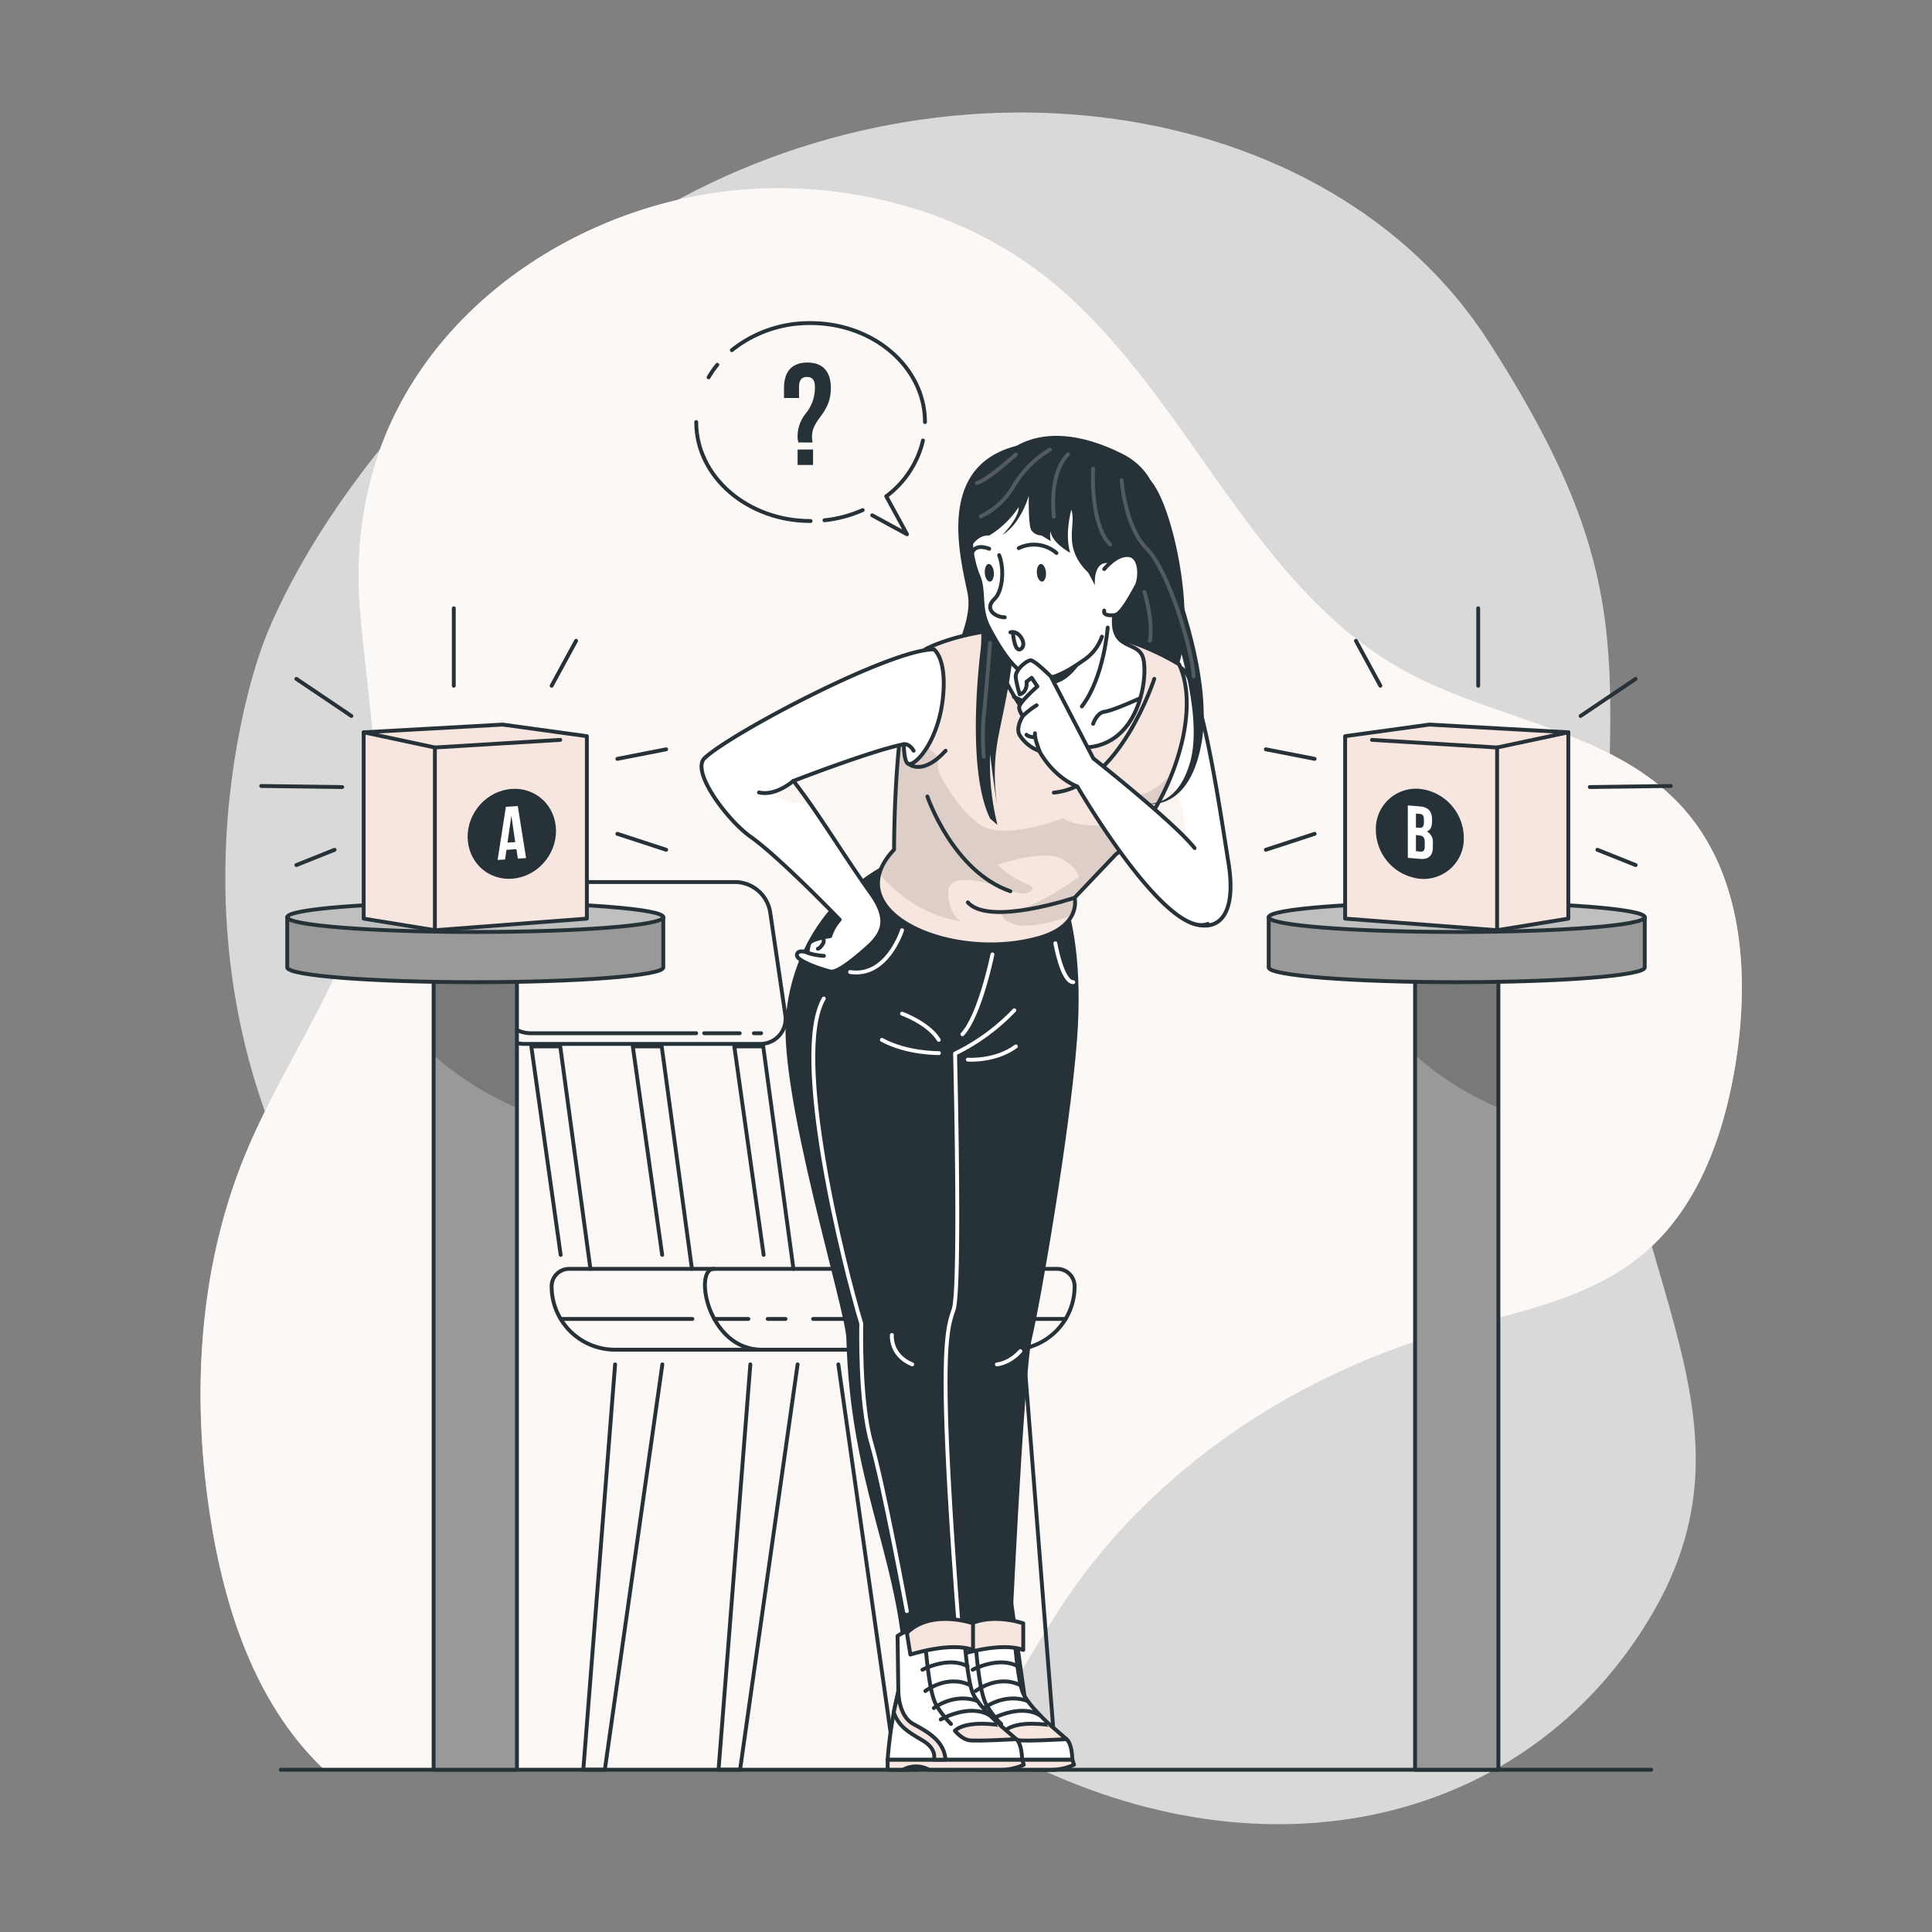 <?xml version="1.0" encoding="UTF-8"?>
<svg xmlns="http://www.w3.org/2000/svg" xmlns:xlink="http://www.w3.org/1999/xlink" viewBox="0 0 500 500">
  <rect x="0" y="0" width="500" height="500" fill="#808080" stroke="none"/>
  <defs>
    <clipPath id="freepik--clip-path--inject-67">
      <path d="M308.76,239c-3.54-1.22-5.77-8.51-7.48-16.41-1.18-5.47-2.12-11.23-3.07-15.47a30.26,30.26,0,0,0-1.41-4.87l8.7-29.45c5.33,2,10.43,38.13,12.45,50.63C320,236.3,315.71,241.32,308.76,239Z" style="fill:#fff;stroke:#263238;stroke-linecap:round;stroke-linejoin:round"></path>
    </clipPath>
    <clipPath id="freepik--clip-path-2--inject-67">
      <path d="M231.39,219.87s-.17-44.61,8.1-51.84c0,0,12.65-7.19,36.91-5.3a66.4,66.4,0,0,1,28.75,9.2c6.77,14.53-5.08,41.52-16.3,49.1l-10.74,11.3S280,239.51,269,242.7C246.41,249.23,216.06,236.06,231.39,219.87Z" style="fill:#F6E6DF;stroke:#263238;stroke-linecap:round;stroke-linejoin:round"></path>
    </clipPath>
    <clipPath id="freepik--clip-path-3--inject-67">
      <path d="M244,180.87c-1.19,10.5-6.53,16.87-8.7,16.88-1.42,0-1.39-5.14-1.39-5.14-4.8.9-14.68,4.34-21.46,6.82l-.6.22c-2.15.79-3.95,1.47-5.1,1.91l-.88.33-.52.2c1.51,2,3,4,4.39,6,5.24,7.5,10,15.25,15.69,23.2,4.66,6.55,3,9.9,0,13,0,0-8.11,7.7-10.48,7.14s-8.91-2.73-8.71-4.31,2.77-.6,2.77-.6a8.63,8.63,0,0,1,.4-2.23c.39-1.33,5.45-2,5.45-2a11.75,11.75,0,0,1,2.45-4.28s-15.58-16.21-23.17-21.55c-5.59-3.94-15.51-16.77-11.76-20.3,7-6.52,48.17-28.21,59.35-28.1C241.7,168.11,245.16,170.37,244,180.87Z" style="fill:#fff;stroke:#263238;stroke-linecap:round;stroke-linejoin:round"></path>
    </clipPath>
    <clipPath id="freepik--clip-path-4--inject-67">
      <rect x="366.22" y="251.56" width="21.56" height="206.44" style="fill:#999;stroke:#263238;stroke-linecap:round;stroke-linejoin:round"></rect>
    </clipPath>
    <clipPath id="freepik--clip-path-5--inject-67">
      <rect x="112.22" y="251.56" width="21.56" height="206.44" style="fill:#999;stroke:#263238;stroke-linecap:round;stroke-linejoin:round"></rect>
    </clipPath>
  </defs>
  <g id="freepik--background-simple--inject-67">
    <path d="M67.93,167.09s-27.88,72,11.3,144.5S199.11,422.39,263.7,455.14s131.66,16.8,163.53-36.84-11.84-91.93-11.9-168.42,11.45-96.74-30-161.36-143.06-78.93-219.9-31S67.93,167.09,67.93,167.09Z" style="fill:#fff;opacity:0.7"></path>
    <path d="M435.41,208.93c-18.19-20.12-48.67-22.37-72.37-35.56-40.79-22.7-56.6-74.39-93.71-102.71-23.43-17.88-55.09-24.81-83.4-20.89-40.19,5.56-78,32.5-89.36,72a99.81,99.81,0,0,0-3.44,35.41c1.82,23.55,6.88,47.4,2.1,70.53-5.26,25.5-21.85,47-31.76,71.09-12.34,30-14,63.61-8.76,95.58,3.6,21.82,10.77,43.85,25.76,60.11,1.13,1.23,2.31,2.4,3.51,3.55H247.59c10.26-13.09,18-28.58,27.07-42.32,22.72-34.59,59.1-59.25,98.83-70.81,17.8-5.18,37.08-8.27,51.38-20.06,14.72-12.14,21.48-31.5,24.41-50.35C452.82,251.64,450.9,226.06,435.41,208.93Z" style="fill:#F6E6DF"></path>
    <path d="M435.41,208.93c-18.19-20.12-48.67-22.37-72.37-35.56-40.79-22.7-56.6-74.39-93.71-102.71-23.43-17.88-55.09-24.81-83.4-20.89-40.19,5.56-78,32.5-89.36,72a99.81,99.81,0,0,0-3.44,35.41c1.82,23.55,6.88,47.4,2.1,70.53-5.26,25.5-21.85,47-31.76,71.09-12.34,30-14,63.61-8.76,95.58,3.6,21.82,10.77,43.85,25.76,60.11,1.13,1.23,2.31,2.4,3.51,3.55H247.59c10.26-13.09,18-28.58,27.07-42.32,22.72-34.59,59.1-59.25,98.83-70.81,17.8-5.18,37.08-8.27,51.38-20.06,14.72-12.14,21.48-31.5,24.41-50.35C452.82,251.64,450.9,226.06,435.41,208.93Z" style="fill:#fff;opacity:0.7"></path>
  </g>
  <g id="freepik--Chair--inject-67">
    <polyline points="206.42 353.1 191.53 458 185.96 458 194.19 353.1" style="fill:none;stroke:#263238;stroke-linecap:round;stroke-linejoin:round"></polyline>
    <polyline points="252.96 353.1 267.85 458 273.42 458 265.19 353.1" style="fill:none;stroke:#263238;stroke-linecap:round;stroke-linejoin:round"></polyline>
    <polyline points="171.42 353.1 156.53 458 150.96 458 159.19 353.1" style="fill:none;stroke:#263238;stroke-linecap:round;stroke-linejoin:round"></polyline>
    <polyline points="216.96 353.1 231.85 458 237.42 458 229.19 353.1" style="fill:none;stroke:#263238;stroke-linecap:round;stroke-linejoin:round"></polyline>
    <path d="M261.72,349.3H159.15a16.39,16.39,0,0,1-16.39-16.39h0a4.53,4.53,0,0,1,4.53-4.53h126.3a4.52,4.52,0,0,1,4.52,4.53h0A16.39,16.39,0,0,1,261.72,349.3Z" style="fill:none;stroke:#263238;stroke-linecap:round;stroke-linejoin:round"></path>
    <line x1="145.1" y1="341.34" x2="179.18" y2="341.34" style="fill:none;stroke:#263238;stroke-linecap:round;stroke-linejoin:round"></line>
    <path d="M184.73,328.38c-5.28,0-1.59,20.92,12.39,20.92" style="fill:none;stroke:#263238;stroke-linecap:round;stroke-linejoin:round"></path>
    <line x1="184.87" y1="341.34" x2="193.68" y2="341.34" style="fill:none;stroke:#263238;stroke-linecap:round;stroke-linejoin:round"></line>
    <line x1="198.69" y1="341.34" x2="203.29" y2="341.34" style="fill:none;stroke:#263238;stroke-linecap:round;stroke-linejoin:round"></line>
    <line x1="210.44" y1="341.34" x2="275.78" y2="341.34" style="fill:none;stroke:#263238;stroke-linecap:round;stroke-linejoin:round"></line>
    <polyline points="145.1 324.76 137.5 270.81 144.99 270.81 152.8 328.38" style="fill:none;stroke:#263238;stroke-linecap:round;stroke-linejoin:round"></polyline>
    <polyline points="171.37 324.76 163.77 270.81 171.25 270.81 179.07 328.38" style="fill:none;stroke:#263238;stroke-linecap:round;stroke-linejoin:round"></polyline>
    <polyline points="197.63 324.76 190.04 270.81 197.52 270.81 205.34 328.38" style="fill:none;stroke:#263238;stroke-linecap:round;stroke-linejoin:round"></polyline>
    <path d="M196.62,270.16H135.5a9.26,9.26,0,0,1-8.86-7.72L122.74,236a6.51,6.51,0,0,1,6.59-7.73h61.11a9.28,9.28,0,0,1,8.87,7.73l3.9,26.49A6.51,6.51,0,0,1,196.62,270.16Z" style="fill:none;stroke:#263238;stroke-linecap:round;stroke-linejoin:round"></path>
    <line x1="195.1" y1="267.4" x2="196.98" y2="267.4" style="fill:none;stroke:#263238;stroke-linecap:round;stroke-linejoin:round"></line>
    <line x1="182.24" y1="267.4" x2="191.44" y2="267.4" style="fill:none;stroke:#263238;stroke-linecap:round;stroke-linejoin:round"></line>
    <path d="M126.24,239.7l3.14,20.82a8.09,8.09,0,0,0,8,6.88h42.79" style="fill:none;stroke:#263238;stroke-linecap:round;stroke-linejoin:round"></path>
    <line x1="125.5" y1="234.8" x2="125.88" y2="237.37" style="fill:none;stroke:#263238;stroke-linecap:round;stroke-linejoin:round"></line>
    <line x1="72.66" y1="458" x2="427.34" y2="458" style="fill:none;stroke:#263238;stroke-linecap:round;stroke-linejoin:round"></line>
  </g>
  <g id="freepik--speech-bubble--inject-67">
    <path d="M206.64,114.51a4.86,4.86,0,0,1-.23-1.61,9.3,9.3,0,0,1,2.14-5.91,10.58,10.58,0,0,0,2.35-6.85c0-1.87-.75-2.58-2.05-2.58s-2.06.71-2.06,2.58V103H202.9v-2.58c0-4.2,2-6.59,6.06-6.59s6.06,2.39,6.06,6.59c0,2.8-.75,4.82-2.77,7.52-1.61,2.17-2.1,3.44-2.1,5.12a6.58,6.58,0,0,0,.15,1.46Zm3.78,1.83v4h-4v-4Z" style="fill:#263238"></path>
    <path d="M225.73,133.36l9,4.91-5.37-9.83A25.09,25.09,0,0,0,238.86,114" style="fill:none;stroke:#263238;stroke-linecap:round;stroke-linejoin:round"></path>
    <path d="M213.37,134.65a33.25,33.25,0,0,0,9.89-2.64" style="fill:none;stroke:#263238;stroke-linecap:round;stroke-linejoin:round"></path>
    <path d="M180.18,109.23c0,14.14,13.25,25.61,29.6,25.61" style="fill:none;stroke:#263238;stroke-linecap:round;stroke-linejoin:round"></path>
    <path d="M185.64,94.41a25.43,25.43,0,0,0-2.26,3.24" style="fill:none;stroke:#263238;stroke-linecap:round;stroke-linejoin:round"></path>
    <path d="M239.38,109.23c0-14.14-13.25-25.61-29.6-25.61a32.07,32.07,0,0,0-20.38,7" style="fill:none;stroke:#263238;stroke-linecap:round;stroke-linejoin:round"></path>
  </g>
  <g id="freepik--Character--inject-67">
    <path d="M244.22,217.87c-28.42,7.28-39.31,27.82-40.8,45.1-1.79,20.83,15.42,75.93,15.62,83.41,1,37.05,12.66,54.91,14.76,83.15h27.73s3.41-74.64,5.51-83.15,9.91-53.65,11.7-77.46c2.81-37.42-9.73-49.21-9.73-49.21C257,209.69,244.22,217.87,244.22,217.87Z" style="fill:#263238"></path>
    <path d="M262.5,261.46a53.49,53.49,0,0,1-15.33,11.2s1.52,60.72-.38,66.26-4.29,11.9,2,90.61" style="fill:none;stroke:#fff;stroke-linecap:round;stroke-linejoin:round"></path>
    <path d="M245.29,423.38s5.54-3.95,17-3.16c0,0,.83,13.75,2.39,17.75s9.79,10.93,11.31,12.12,1.53,5.34,1.53,5.34H242.72a109.78,109.78,0,0,1,2.77-17.66Z" style="fill:#fff"></path>
    <path d="M245.29,423.38s5.54-3.95,17-3.16c0,0,.83,13.75,2.39,17.75s9.79,10.93,11.31,12.12,1.53,5.34,1.53,5.34H242.72a109.78,109.78,0,0,1,2.77-17.66Z" style="fill:none;stroke:#263238;stroke-linecap:round;stroke-linejoin:round"></path>
    <path d="M252.48,425.16s.82,12.66,2.78,16a23.13,23.13,0,0,0,3.86,5" style="fill:none;stroke:#263238;stroke-linecap:round;stroke-linejoin:round"></path>
    <path d="M260.12,447.91s1.75,2.18,3.7,2.47,12.18-.29,12.18-.29l-4.17-3.61S263.29,445,260.12,447.91Z" style="fill:#F6E6DF;stroke:#263238;stroke-linecap:round;stroke-linejoin:round"></path>
    <path d="M256.46,445s7.43-4.27,12.72-1.05" style="fill:none;stroke:#263238;stroke-linecap:round;stroke-linejoin:round"></path>
    <path d="M254.67,442.05s5.19-4.05,11.3-1.83" style="fill:none;stroke:#263238;stroke-linecap:round;stroke-linejoin:round"></path>
    <path d="M252.48,437.64s5.57-4.34,11.45-1.58" style="fill:none;stroke:#263238;stroke-linecap:round;stroke-linejoin:round"></path>
    <path d="M251.72,432.13s6.76-3.64,11.69-.88" style="fill:none;stroke:#263238;stroke-linecap:round;stroke-linejoin:round"></path>
    <path d="M242.72,455.43V458h4a7,7,0,0,1,6.7,0h18.79a13.67,13.67,0,0,0,5.74-1.29l-.4-1.28Z" style="fill:#F6E6DF;stroke:#263238;stroke-linecap:round;stroke-linejoin:round"></path>
    <path d="M247.7,422.59l.9,5.61s10.45-3.39,16.22-1.19v-6.89S254.07,416.33,247.7,422.59Z" style="fill:#F6E6DF;stroke:#263238;stroke-linecap:round;stroke-linejoin:round"></path>
    <path d="M245.49,437.77s0,6.26,3.79,8.35,8,4.31,8.44,9.28l-3.05,0s1-2.7-2.95-5-6.11-3.67-7.43-7.23Z" style="fill:#F6E6DF;stroke:#263238;stroke-linecap:round;stroke-linejoin:round"></path>
    <path d="M232.29,423.38s5.54-3.95,17-3.16c0,0,.83,13.75,2.39,17.75s9.79,10.93,11.31,12.12,1.53,5.34,1.53,5.34H229.72a109.78,109.78,0,0,1,2.77-17.66Z" style="fill:#fff"></path>
    <path d="M232.29,423.38s5.54-3.95,17-3.16c0,0,.83,13.75,2.39,17.75s9.79,10.93,11.31,12.12,1.53,5.34,1.53,5.34H229.72a109.78,109.78,0,0,1,2.77-17.66Z" style="fill:none;stroke:#263238;stroke-linecap:round;stroke-linejoin:round"></path>
    <path d="M239.48,425.16s.82,12.66,2.78,16a23.13,23.13,0,0,0,3.86,5" style="fill:none;stroke:#263238;stroke-linecap:round;stroke-linejoin:round"></path>
    <path d="M247.12,447.91s1.75,2.18,3.7,2.47,12.18-.29,12.18-.29l-4.17-3.61S250.29,445,247.12,447.91Z" style="fill:#F6E6DF;stroke:#263238;stroke-linecap:round;stroke-linejoin:round"></path>
    <path d="M243.46,445s7.43-4.27,12.72-1.05" style="fill:none;stroke:#263238;stroke-linecap:round;stroke-linejoin:round"></path>
    <path d="M241.67,442.05s5.19-4.05,11.3-1.83" style="fill:none;stroke:#263238;stroke-linecap:round;stroke-linejoin:round"></path>
    <path d="M239.48,437.64s5.57-4.34,11.45-1.58" style="fill:none;stroke:#263238;stroke-linecap:round;stroke-linejoin:round"></path>
    <path d="M238.72,432.13s6.76-3.64,11.69-.88" style="fill:none;stroke:#263238;stroke-linecap:round;stroke-linejoin:round"></path>
    <path d="M229.72,455.43V458h4a7,7,0,0,1,6.7,0h18.79a13.67,13.67,0,0,0,5.74-1.29l-.4-1.28Z" style="fill:#F6E6DF;stroke:#263238;stroke-linecap:round;stroke-linejoin:round"></path>
    <path d="M234.7,422.59l.9,5.61s10.45-3.39,16.22-1.19v-6.89S241.07,416.33,234.7,422.59Z" style="fill:#F6E6DF;stroke:#263238;stroke-linecap:round;stroke-linejoin:round"></path>
    <path d="M232.49,437.77s0,6.26,3.79,8.35,8,4.31,8.44,9.28l-3.05,0s1-2.7-2.95-5-6.11-3.67-7.43-7.23Z" style="fill:#F6E6DF;stroke:#263238;stroke-linecap:round;stroke-linejoin:round"></path>
    <path d="M213.2,258.42c-8.49,14.5,5.22,69.36,9.7,84.13,0,0-.54,20.15,2.63,31s9.17,43.41,9.17,43.41" style="fill:none;stroke:#fff;stroke-linecap:round;stroke-linejoin:round"></path>
    <path d="M258,353.1s3.07-.14,6.07-3.43" style="fill:none;stroke:#fff;stroke-linecap:round;stroke-linejoin:round"></path>
    <path d="M230.82,345.49s-.53,5.24,5.27,7.61" style="fill:none;stroke:#fff;stroke-linecap:round;stroke-linejoin:round"></path>
    <path d="M250.48,274.24s7.07.53,12.43-3.43" style="fill:none;stroke:#fff;stroke-linecap:round;stroke-linejoin:round"></path>
    <path d="M233.45,262.33s6.86,2.46,9.5,6.79" style="fill:none;stroke:#fff;stroke-linecap:round;stroke-linejoin:round"></path>
    <path d="M243,272.54s-8.18.16-14.77-3.42" style="fill:none;stroke:#fff;stroke-linecap:round;stroke-linejoin:round"></path>
    <path d="M256.84,247s-3.24,15.92-7.78,20.67" style="fill:none;stroke:#fff;stroke-linecap:round;stroke-linejoin:round"></path>
    <path d="M233.45,240.74s-3.86,12.32-13.45,10.82" style="fill:none;stroke:#fff;stroke-linecap:round;stroke-linejoin:round"></path>
    <path d="M273.12,244.11s1.74,10.06,4.64,10.08" style="fill:none;stroke:#fff;stroke-linecap:round;stroke-linejoin:round"></path>
    <path d="M308.76,239c-3.54-1.22-5.77-8.51-7.48-16.41-1.18-5.47-2.12-11.23-3.07-15.47a30.26,30.26,0,0,0-1.41-4.87l8.7-29.45c5.33,2,10.43,38.13,12.45,50.63C320,236.3,315.71,241.32,308.76,239Z" style="fill:#fff"></path>
    <g style="clip-path:url(#freepik--clip-path--inject-67)">
      <path d="M306,219.92a4.42,4.42,0,0,1-4.69,2.62c-1.18-5.47-2.12-11.23-3.07-15.47l4-7.32S309.13,213.2,306,219.92Z" style="fill:#F6E6DF;opacity:0.4"></path>
    </g>
    <path d="M308.76,239c-3.54-1.22-5.77-8.51-7.48-16.41-1.18-5.47-2.12-11.23-3.07-15.47a30.26,30.26,0,0,0-1.41-4.87l8.7-29.45c5.33,2,10.43,38.13,12.45,50.63C320,236.3,315.71,241.32,308.76,239Z" style="fill:none;stroke:#263238;stroke-linecap:round;stroke-linejoin:round"></path>
    <path d="M297.74,124.3c5.88,6.53,12.21,36.37,6.78,49.21s-52.27,10.31-57,4.88,4.7-15.65,2.89-24.83-8.39-32.86,12.72-38.19A36.81,36.81,0,0,1,297.74,124.3Z" style="fill:#263238"></path>
    <path d="M231.39,219.87s-.17-44.61,8.1-51.84c0,0,12.65-7.19,36.91-5.3a66.4,66.4,0,0,1,28.75,9.2c6.77,14.53-5.08,41.52-16.3,49.1l-10.74,11.3S280,239.51,269,242.7C246.41,249.23,216.06,236.06,231.39,219.87Z" style="fill:#F6E6DF"></path>
    <g style="clip-path:url(#freepik--clip-path-2--inject-67)">
      <path d="M303.39,200c-3.53,9.15-9.11,17.36-14.54,21l-10.74,11.3a6.92,6.92,0,0,1-.77,4.67c-18,6.34-18.25-1-18.25-1,6.49,1,20.06-9,20.06-9s.11-2.17-4.48-4.72-16.53,1.56-16.53,1.56c5.77,5.54,10.64,4.94,8.64,6.78s-7.79-1-7.79-1-13.35-4.76-13.55,1,3.15,7.86,3.15,7.86a34.27,34.27,0,0,1-21-12.45,15,15,0,0,1,3.8-6.2,279.11,279.11,0,0,1,1.92-32.37L243,196c-.71.64,0,3.95,0,3.95s4.47,9.26,10.66,13.5,21.5-1.67,21.5-1.67c4.34,2.57,10.63,1.67,10.63,1.67l3.11-8.35C296.08,208.82,303,200.43,303.39,200Z" style="fill-opacity:0.7;opacity:0.15"></path>
    </g>
    <path d="M231.39,219.87s-.17-44.61,8.1-51.84c0,0,12.65-7.19,36.91-5.3a66.4,66.4,0,0,1,28.75,9.2c6.77,14.53-5.08,41.52-16.3,49.1l-10.74,11.3S280,239.51,269,242.7C246.41,249.23,216.06,236.06,231.39,219.87Z" style="fill:none;stroke:#263238;stroke-linecap:round;stroke-linejoin:round"></path>
    <path d="M255.87,162.3c-.72,4.88,9.23,29.09,21.34,30.92,17.51,2.66,20.19-18.24,18.57-23.12s-9.78-.94-6.93-13.92S255.87,162.3,255.87,162.3Z" style="fill:#fff;stroke:#263238;stroke-linecap:round;stroke-linejoin:round"></path>
    <path d="M251.29,148.25s3.49,11.75,2.5,19.86-3.14,32.35,2.45,43.74l1.9,1.63a65.72,65.72,0,0,1-1.9-18.27s1.09,9.23,1.9,13.39a50.77,50.77,0,0,1,0-16.64c1.53-8.86,6.23-25.5,3.34-36.9S251.29,148.25,251.29,148.25Z" style="fill:#263238"></path>
    <path d="M302.36,146s11.95,28.07,8.57,46.47-14.75,15.44-14.75,15.44,8.46,1.71,11.9-10.94-4.66-35.64-4.66-35.64Z" style="fill:#263238"></path>
    <path d="M281.55,168.11s-2.9,6.67-7.51,8.47-7.16,1.07-9.2-4.23S281.55,168.11,281.55,168.11Z" style="fill:#263238"></path>
    <path d="M285.17,164.77a12,12,0,0,1-4.82,6.15c-10.92,7.69-16.34,6.93-24.48-8.62-2.49-4.76-1.05-9.28-2.62-13.05-4.16-9.94-1.21-21,4.19-26.8,13.25-14.32,35.31-6.54,38.58,8.68,2.08,9.67-2.15,15.46-5.74,22.73" style="fill:#fff;stroke:#263238;stroke-linecap:round;stroke-linejoin:round"></path>
    <path d="M263.65,141.86a8.93,8.93,0,0,1,9.76,1.25" style="fill:none;stroke:#263238;stroke-linecap:round;stroke-linejoin:round"></path>
    <path d="M258.58,143.67c1.45,3.71.85,9.42-1.17,11.3-2.91,2.7.27,4.79,2.62,4.79" style="fill:none;stroke:#263238;stroke-linecap:round;stroke-linejoin:round"></path>
    <path d="M270.7,148.17c.09,1.26-.38,2.32-1,2.36s-1.27-.94-1.36-2.2.38-2.32,1-2.37S270.61,146.9,270.7,148.17Z" style="fill:#263238"></path>
    <path d="M257.21,148.17c.09,1.26-.37,2.32-1,2.36s-1.27-.94-1.35-2.2.37-2.32,1-2.37S257.13,146.9,257.21,148.17Z" style="fill:#263238"></path>
    <path d="M251.56,143.11s.62-2.55,4.45-1.09" style="fill:none;stroke:#263238;stroke-linecap:round;stroke-linejoin:round"></path>
    <path d="M261.48,163.65c2.17-.72,4.43,3,2.8,4.25s-2.08-3.61-2.08-3.61" style="fill:none;stroke:#263238;stroke-linecap:round;stroke-linejoin:round"></path>
    <path d="M275.86,130.16c4.63,3.47-2.45,10.13,5.81,18.09l1.69,3.2s-.61-6.55,3.86-5.66S290.28,161,290.28,161l4.54-6.51s14.41-27.76-4.54-37.14c-22.91-11.33-31.89,2.05-31.89,2.05-10.24,5.91-11.06,17.3-6.39,26,0,0-1.16-7.18,1.79-13C256.24,127.63,267,123.57,275.86,130.16Z" style="fill:#263238"></path>
    <path d="M285.77,147.28s3.14-4,6.39-3.61,3,6.21,1.93,8.05-3.86,7.38-5.67,7.5-2.89-.12-2.65-1.2" style="fill:#fff;stroke:#263238;stroke-linecap:round;stroke-linejoin:round"></path>
    <path d="M278.06,129.08s-2.9,7.92-1.09,14c0,0-4.7-2.58-5.06-5.47,0,0-.32.22,0,2.41l-2.41-1.45a3.21,3.21,0,0,1-2.66-1.46c-.72-1.43-.6-8.79-.6-8.79s-2,7.23-6.82,10.1c0,0,4.23-4.15,4.23-7.2A24.1,24.1,0,0,1,256,138.6s-2.68-.46-4.72,3c0,0-4.77-9.84,2.5-15.39S278.06,129.08,278.06,129.08Z" style="fill:#263238"></path>
    <path d="M286.67,162.41s-.9,12.82-6.69,20.42" style="fill:none;stroke:#263238;stroke-linecap:round;stroke-linejoin:round"></path>
    <path d="M262.4,180.35s8,3.66,10,4.29a5,5,0,0,1,2.75,2.68" style="fill:none;stroke:#263238;stroke-linecap:round;stroke-linejoin:round"></path>
    <path d="M294.82,180.81s-6.87,3.13-8.92,3.37-3,3.14-3,3.14" style="fill:none;stroke:#263238;stroke-linecap:round;stroke-linejoin:round"></path>
    <path d="M269.5,175.69s5.42,4.51,6.51,7.65" style="fill:none;stroke:#263238;stroke-linecap:round;stroke-linejoin:round"></path>
    <path d="M244,180.87c-1.19,10.5-6.53,16.87-8.7,16.88-1.42,0-1.39-5.14-1.39-5.14-4.8.9-14.68,4.34-21.46,6.82l-.6.22c-2.15.79-3.95,1.47-5.1,1.91l-.88.33-.52.2c1.51,2,3,4,4.39,6,5.24,7.5,10,15.25,15.69,23.2,4.66,6.55,3,9.9,0,13,0,0-8.11,7.7-10.48,7.14s-8.91-2.73-8.71-4.31,2.77-.6,2.77-.6a8.63,8.63,0,0,1,.4-2.23c.39-1.33,5.45-2,5.45-2a11.75,11.75,0,0,1,2.45-4.28s-15.58-16.21-23.17-21.55c-5.59-3.94-15.51-16.77-11.76-20.3,7-6.52,48.17-28.21,59.35-28.1C241.7,168.11,245.16,170.37,244,180.87Z" style="fill:#fff"></path>
    <g style="clip-path:url(#freepik--clip-path-3--inject-67)">
      <path d="M209.71,208.14a25,25,0,0,1-11.15-3c3.36.23,6.76-3,6.76-3C206.83,204.09,208.29,206.1,209.71,208.14Z" style="fill:#F6E6DF;opacity:0.4"></path>
    </g>
    <path d="M244,180.87c-1.19,10.5-6.53,16.87-8.7,16.88-1.42,0-1.39-5.14-1.39-5.14-4.8.9-14.68,4.34-21.46,6.82l-.6.22c-2.15.79-3.95,1.47-5.1,1.91l-.88.33-.52.2c1.51,2,3,4,4.39,6,5.24,7.5,10,15.25,15.69,23.2,4.66,6.55,3,9.9,0,13,0,0-8.11,7.7-10.48,7.14s-8.91-2.73-8.71-4.31,2.77-.6,2.77-.6a8.63,8.63,0,0,1,.4-2.23c.39-1.33,5.45-2,5.45-2a11.75,11.75,0,0,1,2.45-4.28s-15.58-16.21-23.17-21.55c-5.59-3.94-15.51-16.77-11.76-20.3,7-6.52,48.17-28.21,59.35-28.1C241.7,168.11,245.16,170.37,244,180.87Z" style="fill:none;stroke:#263238;stroke-linecap:round;stroke-linejoin:round"></path>
    <path d="M209,246.58a15.43,15.43,0,0,0,4.22.79" style="fill:none;stroke:#263238;stroke-linecap:round;stroke-linejoin:round"></path>
    <path d="M212.89,242.7a1.31,1.31,0,0,1,0,1.65c-.61,1.05-1.22,1.18-1.22,1.18" style="fill:none;stroke:#263238;stroke-linecap:round;stroke-linejoin:round"></path>
    <path d="M205.32,202.09s-4.45,4-8.9,3" style="fill:none;stroke:#263238;stroke-linecap:round;stroke-linejoin:round"></path>
    <path d="M233.88,192.61s1.37-.34,2.57,1.68" style="fill:none;stroke:#263238;stroke-linecap:round;stroke-linejoin:round"></path>
    <path d="M278.11,232.33s-22.09,7.46-27.63,1.21" style="fill:none;stroke:#263238;stroke-linecap:round;stroke-linejoin:round"></path>
    <path d="M235.27,197.75s3.51,3.1,9.45-3.46" style="fill:none;stroke:#263238;stroke-linecap:round;stroke-linejoin:round"></path>
    <path d="M240,206.13s6.59,19.39,21.49,24.53" style="fill:none;stroke:#263238;stroke-linecap:round;stroke-linejoin:round"></path>
    <path d="M298.73,175.69s-9,27.84-26,29.44" style="fill:none;stroke:#263238;stroke-linecap:round;stroke-linejoin:round"></path>
    <path d="M309.16,219.48c-5.46-6.84-26.21-23.2-26.21-23.2l-11-21.22s-4-4-5.15-4.16c-.83-.13-3.59,2-3.91,3.84-.19,1,1,4.95,1,4.95,2.16-.61,1.79-3.27,1.79-3.27l1.31-1,1.49,2.22s-4.49,3.92-4.71,5.31c-.14.89.93,2.39.93,2.39s-2,3.06-.76,5a10.24,10.24,0,0,0,5,4c4.07,7.23,9.87,9.19,9.87,9.19s23,39.62,33.78,35.59" style="fill:#fff;stroke:#263238;stroke-linecap:round;stroke-linejoin:round"></path>
    <path d="M269,194.29s-1.3-3.08-1.15-4.53" style="fill:none;stroke:#263238;stroke-linecap:round;stroke-linejoin:round"></path>
    <path d="M267.91,190.83s-1.85-.09-2.26-.69" style="fill:none;stroke:#263238;stroke-linecap:round;stroke-linejoin:round"></path>
    <path d="M264.72,185.29a21.9,21.9,0,0,1,3.55-2.77" style="fill:none;stroke:#263238;stroke-linecap:round;stroke-linejoin:round"></path>
    <g style="opacity:0.2">
      <path d="M276.4,117.59s-4.88,4-3.65,16.11" style="fill:none;stroke:#fff;stroke-linecap:round;stroke-linejoin:round"></path>
      <path d="M271.75,116.34a27.27,27.27,0,0,0-9.35,9.31,19.19,19.19,0,0,1-8.61,8" style="fill:none;stroke:#fff;stroke-linecap:round;stroke-linejoin:round"></path>
      <path d="M262.91,117.59s-7.48,6.85-10.15,7.43" style="fill:none;stroke:#fff;stroke-linecap:round;stroke-linejoin:round"></path>
      <path d="M282.89,121.31s-.86,14.22,4.42,19.63" style="fill:none;stroke:#fff;stroke-linecap:round;stroke-linejoin:round"></path>
      <path d="M290.28,124.3s.83,12,6.52,17.72,11.74,26.08,12.13,33.07" style="fill:none;stroke:#fff;stroke-linecap:round;stroke-linejoin:round"></path>
      <path d="M296.18,153.2s2.34,7.47,1.41,12.64" style="fill:none;stroke:#fff;stroke-linecap:round;stroke-linejoin:round"></path>
      <path d="M256.24,166.38s-1.11,13.94-1.64,18.91a61.93,61.93,0,0,0,0,10.5" style="fill:none;stroke:#fff;stroke-linecap:round;stroke-linejoin:round"></path>
    </g>
  </g>
  <g id="freepik--choice-2--inject-67">
    <rect x="366.22" y="251.56" width="21.56" height="206.44" style="fill:#999"></rect>
    <g style="clip-path:url(#freepik--clip-path-4--inject-67)">
      <path d="M387.78,251.56v35.13a80,80,0,0,1-21.56-13.63v-21.5Z" style="fill-opacity:0.7;opacity:0.3"></path>
    </g>
    <rect x="366.22" y="251.56" width="21.56" height="206.44" style="fill:none;stroke:#263238;stroke-linecap:round;stroke-linejoin:round"></rect>
    <path d="M328.34,237.37v13c0,2.11,21.79,3.82,48.66,3.82s48.66-1.71,48.66-3.82v-13Z" style="fill:#999;stroke:#263238;stroke-linecap:round;stroke-linejoin:round"></path>
    <path d="M425.66,237.37c0,2.11-21.79,3.82-48.66,3.82s-48.66-1.71-48.66-3.82,21.79-3.82,48.66-3.82S425.66,235.26,425.66,237.37Z" style="fill:#bfbfbf;stroke:#263238;stroke-miterlimit:10"></path>
    <polygon points="348.12 237.74 387.45 240.74 405.88 237.74 405.88 189.52 369.91 187.52 348.12 190.52 348.12 237.74" style="fill:#F6E6DF;stroke:#263238;stroke-linecap:round;stroke-linejoin:round"></polygon>
    <path d="M378.83,216.77a10.4,10.4,0,0,1-11.38,10.65,12.78,12.78,0,0,1-11.38-12.6,10.39,10.39,0,0,1,11.38-10.66A12.79,12.79,0,0,1,378.83,216.77Z" style="fill:#263238"></path>
    <path d="M370.61,212.1v.49c0,1.4-.42,2.24-1.35,2.6v0a3,3,0,0,1,1.56,3v1.1c0,2.11-1.09,3.14-3.18,3l-3.3-.28V208.43l3.16.27C369.67,208.89,370.61,210,370.61,212.1Zm-4.17-1.54v3.59l.82.08c.78.06,1.25-.25,1.25-1.34v-.76c0-1-.32-1.42-1.06-1.49Zm0,5.54v4.18l1.2.11c.7.06,1.08-.24,1.08-1.25V218c0-1.26-.4-1.69-1.35-1.77Z" style="fill:#fff"></path>
    <polyline points="387.45 240.74 387.45 193.45 355.07 191.48" style="fill:none;stroke:#263238;stroke-linecap:round;stroke-linejoin:round"></polyline>
    <line x1="387.45" y1="193.45" x2="405.88" y2="189.52" style="fill:none;stroke:#263238;stroke-linecap:round;stroke-linejoin:round"></line>
    <line x1="411.44" y1="203.69" x2="432.4" y2="203.41" style="fill:none;stroke:#263238;stroke-linecap:round;stroke-linejoin:round"></line>
    <line x1="409.06" y1="185.29" x2="423.3" y2="175.69" style="fill:none;stroke:#263238;stroke-linecap:round;stroke-linejoin:round"></line>
    <line x1="382.56" y1="177.47" x2="382.56" y2="157.42" style="fill:none;stroke:#263238;stroke-linecap:round;stroke-linejoin:round"></line>
    <line x1="357.24" y1="177.47" x2="350.91" y2="165.84" style="fill:none;stroke:#263238;stroke-linecap:round;stroke-linejoin:round"></line>
    <line x1="340.23" y1="196.39" x2="327.6" y2="193.92" style="fill:none;stroke:#263238;stroke-linecap:round;stroke-linejoin:round"></line>
    <line x1="340.23" y1="215.79" x2="327.6" y2="219.92" style="fill:none;stroke:#263238;stroke-linecap:round;stroke-linejoin:round"></line>
    <line x1="413.41" y1="219.92" x2="423.3" y2="223.88" style="fill:none;stroke:#263238;stroke-linecap:round;stroke-linejoin:round"></line>
  </g>
  <g id="freepik--choice-1--inject-67">
    <rect x="112.22" y="251.56" width="21.56" height="206.44" style="fill:#999"></rect>
    <g style="clip-path:url(#freepik--clip-path-5--inject-67)">
      <path d="M133.78,251.56v35.13a80,80,0,0,1-21.56-13.63v-21.5Z" style="fill-opacity:0.7;opacity:0.3"></path>
    </g>
    <rect x="112.22" y="251.56" width="21.56" height="206.44" style="fill:none;stroke:#263238;stroke-linecap:round;stroke-linejoin:round"></rect>
    <path d="M74.34,237.37v13c0,2.11,21.79,3.82,48.66,3.82s48.66-1.71,48.66-3.82v-13Z" style="fill:#999;stroke:#263238;stroke-linecap:round;stroke-linejoin:round"></path>
    <path d="M171.66,237.37c0,2.11-21.79,3.82-48.66,3.82s-48.66-1.71-48.66-3.82,21.79-3.82,48.66-3.82S171.66,235.26,171.66,237.37Z" style="fill:#bfbfbf;stroke:#263238;stroke-miterlimit:10"></path>
    <polygon points="151.88 237.74 112.55 240.74 94.12 237.74 94.12 189.52 130.09 187.52 151.88 190.52 151.88 237.74" style="fill:#F6E6DF;stroke:#263238;stroke-linecap:round;stroke-linejoin:round"></polygon>
    <ellipse cx="132.46" cy="215.79" rx="11.92" ry="11.15" transform="translate(-119.61 191.89) rotate(-53.04)" style="fill:#263238"></ellipse>
    <path d="M136.15,222.07l-2.13.14-.36-2.44-2.59.17-.36,2.49-1.93.13,2.14-13.76,3.08-.2Zm-4.81-4,2-.13-1-6.83h0Z" style="fill:#fff"></path>
    <polyline points="112.55 240.74 112.55 193.45 144.99 191.48" style="fill:none;stroke:#263238;stroke-linecap:round;stroke-linejoin:round"></polyline>
    <line x1="112.55" y1="193.45" x2="94.12" y2="189.52" style="fill:none;stroke:#263238;stroke-linecap:round;stroke-linejoin:round"></line>
    <line x1="88.56" y1="203.69" x2="67.6" y2="203.41" style="fill:none;stroke:#263238;stroke-linecap:round;stroke-linejoin:round"></line>
    <line x1="90.94" y1="185.29" x2="76.7" y2="175.69" style="fill:none;stroke:#263238;stroke-linecap:round;stroke-linejoin:round"></line>
    <line x1="117.44" y1="177.47" x2="117.44" y2="157.42" style="fill:none;stroke:#263238;stroke-linecap:round;stroke-linejoin:round"></line>
    <line x1="142.76" y1="177.47" x2="149.09" y2="165.84" style="fill:none;stroke:#263238;stroke-linecap:round;stroke-linejoin:round"></line>
    <line x1="159.77" y1="196.39" x2="172.4" y2="193.92" style="fill:none;stroke:#263238;stroke-linecap:round;stroke-linejoin:round"></line>
    <line x1="159.77" y1="215.79" x2="172.4" y2="219.92" style="fill:none;stroke:#263238;stroke-linecap:round;stroke-linejoin:round"></line>
    <line x1="86.59" y1="219.92" x2="76.7" y2="223.88" style="fill:none;stroke:#263238;stroke-linecap:round;stroke-linejoin:round"></line>
  </g>
</svg>
